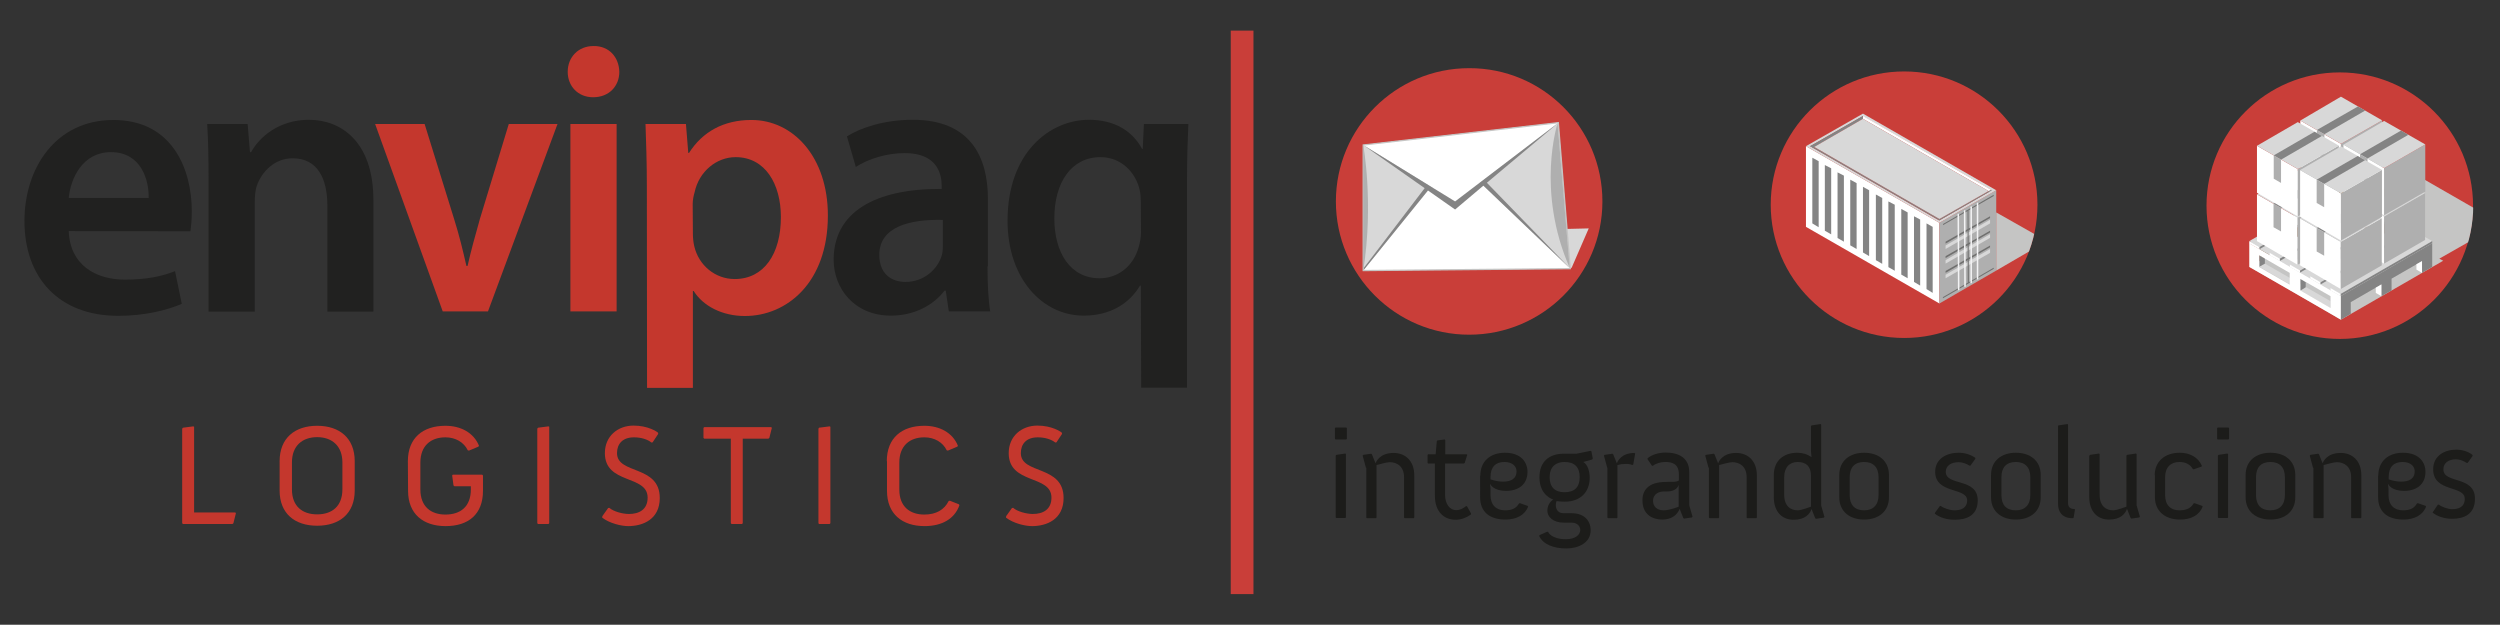<?xml version="1.0" encoding="utf-8"?>
<!-- Generator: Adobe Illustrator 28.0.0, SVG Export Plug-In . SVG Version: 6.00 Build 0)  -->
<svg version="1.1" id="Capa_1" xmlns="http://www.w3.org/2000/svg" xmlns:xlink="http://www.w3.org/1999/xlink" x="0px" y="0px"
	 viewBox="0 0 1298.2 324.4" style="enable-background:new 0 0 1298.2 324.4;" xml:space="preserve">
<rect x="0" y="0" width="1298.2" height="324.4" fill="#333333" stroke="none"/>
<style type="text/css">
	.st0{fill:#1C1C1A;}
	.st1{fill:#C93E39;}
	.st2{clip-path:url(#SVGID_00000075855352217493020980000000971919719077976241_);}
	.st3{clip-path:url(#SVGID_00000034056997739682801730000005368885985174342077_);fill:#C5C5C4;}
	.st4{fill:#683C1F;}
	.st5{fill:#7E4F24;}
	.st6{fill:#D8D8D8;}
	.st7{fill:#848484;}
	.st8{fill:#FFFFFF;}
	.st9{fill:#B07F48;}
	.st10{fill:#C79B66;}
	.st11{fill:#C8B89D;}
	.st12{fill:#9C3523;}
	.st13{fill:#A1877A;}
	.st14{fill:#AFAFAF;}
	.st15{fill:#6F6F6E;}
	.st16{fill:#F3F3F4;}
	.st17{clip-path:url(#SVGID_00000064354140535693770480000002535368542582475700_);}
	.st18{clip-path:url(#SVGID_00000047767731435672770260000006857995385923904410_);fill:#C5C5C4;}
	.st19{clip-path:url(#SVGID_00000062167483515402793310000001594287484696662698_);fill:#D8D8D8;}
	.st20{fill:none;stroke:#C5C5C4;stroke-width:0.681;stroke-miterlimit:10;}
	.st21{fill:#212120;}
	.st22{fill:#C4372D;}
</style>
<g>
	<g>
		<g>
			<g>
				<path class="st0" d="M693.2,227.9v-5.6l0.3-0.3h5.6l0.3,0.3v5.6l-0.3,0.3h-5.6L693.2,227.9z M693.6,236.6l0.3-0.4l4.7-0.7
					l0.3,0.3v32.9l-0.3,0.3h-4.7l-0.3-0.3V236.6z"/>
				<path class="st0" d="M709.3,242.9l-1.7-6.3l0.3-0.4l4.1-0.6l0.4,0.3l1.9,4.7c0.3-0.9,2.2-5.4,9.4-5.4c5.9,0,10.7,4,10.7,11.6v22
					l-0.3,0.3h-4.7l-0.3-0.3v-20.9c0-5.8-3.7-7.9-7.5-7.9c-1.5,0-5.6,1.2-6.8,1.5v27.3l-0.3,0.3h-4.7l-0.3-0.3V242.9z"/>
				<path class="st0" d="M745.2,240.7h-3.6l-0.3-0.3v-4.2l0.3-0.3h3.9l0.6-6.8l0.3-0.4l3.8-0.5l0.3,0.3v7.4h11.1l0.3,0.3l-1.3,4.2
					l-0.5,0.3h-9.7v16.2c0,4.6,2.2,8,5.9,8c2.6,0,5-2.1,5-2.1l0.5,0.1l2.1,3.8l-0.1,0.5c-2.2,1.5-4.8,2.7-7.9,2.7
					c-6.1,0-10.8-4.2-10.8-12.5V240.7z"/>
				<path class="st0" d="M768.7,247c0-7.5,5.2-11.9,12.8-11.9c8.6,0,11.7,5.2,11.7,9.9c0,6.6-4.7,9.9-11.1,9.9
					c-6.6,0-8.2-3.3-8.4-3.8l0.3,2.5v3.5c0,5.2,3,7.9,7.5,7.9c4,0,6-1.3,7.3-3.6l0.5-0.1l4,1.4l0.2,0.4c-1.6,4.3-6,6.7-11.7,6.7
					c-8.3,0-13.2-4-13.2-11.6V247z M780.5,250.1c3.7,0,7-1.2,7-5.4c0-2.3-1.8-4.8-6.3-4.8c-4.6,0-7.2,2.6-7.2,7.8v1.2
					C774,248.9,776.9,250.1,780.5,250.1"/>
				<path class="st0" d="M806.6,259.4c0,0-7.2-1.9-7.2-11.6c0-7.8,4.8-12.2,12.6-12.2h6.6l7.4-1.5l0.4,0.3l0.7,3.7l-0.3,0.5
					l-4.6,1.3c2.2,1.3,3.3,4.8,3.3,8.2c0,7.4-4.8,12.4-12.9,12.4c-2.3,0-4.3-0.3-4.3-0.3s-0.4,1-0.4,2c0,2.7,1.5,4.3,4,4.3h4.2
					c6.5,0,9.9,3.8,9.9,8.9c0,6.4-6.3,9.4-12.6,9.4c-6.5,0-12-2-14.1-6.4l0.1-0.5l4-1.8l0.5,0.1c0,0,1.5,3.8,9.3,3.8
					c4.8,0,7.4-2.3,7.4-4.8c0-1.9-1.5-3.8-4.5-3.8H812c-5.6,0-8.5-3.1-8.5-6.2C803.6,262.5,804.8,260.5,806.6,259.4 M820.3,247.8
					c0-5.3-2.7-7.9-7.9-7.9c-4.6,0-7.7,2.6-7.7,7.9c0,5.1,2.7,7.8,7.7,7.8C817.6,255.6,820.3,253,820.3,247.8"/>
				<path class="st0" d="M834.6,242.9l-1.7-6.3l0.3-0.4l4.1-0.6l0.4,0.3l1.9,4.7c0.3-0.9,2.2-5.4,9.2-5.4l0.3,0.4l-1,5.6l-0.5,0.3
					c-0.9-0.5-2.1-0.6-3.5-0.6c-1.5,0-2.8,0.2-4.2,0.6v27.3l-0.3,0.3H835l-0.3-0.3V242.9z"/>
				<path class="st0" d="M856,252.7c2.5-2,6.1-2.5,10.5-2.5h2.3c1.5,0,2.4-0.3,3-0.7v-3.2c0-5.2-3.2-6.4-6.9-6.4c-2.6,0-5,0.7-6.6,2
					l-0.5-0.1l-2.3-3.4l0.1-0.5c2.4-1.9,5.8-2.9,9.4-2.9c6.8,0,12.2,2.8,12.2,10.2v17.2l1.7,5.9l-0.3,0.4l-4.1,0.6l-0.4-0.3
					l-1.9-4.8c0,0-1.6,5.6-9.1,5.6c-4.8,0-10.2-2.5-10.2-9.9C852.8,256.6,854.1,254.2,856,252.7 M863.8,265c3.4,0,7.9-1.9,7.9-1.9
					v-11.3c-0.8,2.6-3.6,3.4-5.9,3.4h-1.6c-2.3,0-5.8,0.9-5.8,5C858.4,263,860.5,265,863.8,265"/>
				<path class="st0" d="M887.2,242.9l-1.7-6.3l0.3-0.4l4.1-0.6l0.4,0.3l1.9,4.7c0.3-0.9,2.2-5.4,9.4-5.4c5.9,0,10.7,4,10.7,11.6v22
					l-0.3,0.3h-4.7l-0.3-0.3v-20.9c0-5.8-3.7-7.9-7.5-7.9c-1.5,0-5.6,1.2-6.8,1.5v27.3l-0.3,0.3h-4.7l-0.3-0.3V242.9z"/>
				<path class="st0" d="M921.1,246.7c0-7.6,5.2-11.6,12.2-11.6c2.8,0,5.3,0.8,7.4,2.3l-0.3-3v-13.1l0.3-0.4l4.7-0.7l0.3,0.3v42
					l1.7,5.9l-0.3,0.4l-4.1,0.6l-0.4-0.3l-1.9-4.8c-0.8,2.5-3.3,5.6-9.3,5.6c-6,0-10.3-4.1-10.3-11.8V246.7z M933.6,265
					c1.8,0,6.8-1.9,6.8-1.9V247c0-4.7-2.4-7.1-6.9-7.1c-4.1,0-7,2.7-7,7.9v9.1C926.5,262.8,929.8,265,933.6,265"/>
				<path class="st0" d="M955.1,246.7c0-7.5,5.5-11.6,12.9-11.6c7.4,0,12.9,4.1,12.9,11.6v11.5c0,7.5-5.5,11.6-12.9,11.6
					c-7.4,0-12.9-4.1-12.9-11.6V246.7z M968,265c4.7,0,7.5-2.8,7.5-7.9v-9.3c0-5.2-2.8-7.9-7.5-7.9c-4.8,0-7.5,2.7-7.5,7.9v9.3
					C960.5,262.3,963.2,265,968,265"/>
				<path class="st0" d="M1004.7,266.4l2.6-3.6l0.5-0.1c1.4,1.2,4.9,2.3,7,2.3c3.5,0,6.7-1.1,6.7-5.2c0-6.8-16.6-3.2-16.6-14.8
					c0-6.9,6.1-9.9,12.1-9.9c3.1,0,6,0.8,8.7,2.6l0.1,0.5l-2.6,3.6h-0.5c-1.5-1-3.7-1.8-5.6-1.8c-4,0-6.7,1.9-6.7,5
					c0,7.5,16.6,3,16.6,14.8c0,7.8-5.6,10.1-12,10.1c-3.9,0-7.7-1.1-10.2-3.1L1004.7,266.4z"/>
				<path class="st0" d="M1033.9,246.7c0-7.5,5.5-11.6,12.9-11.6c7.4,0,12.9,4.1,12.9,11.6v11.5c0,7.5-5.5,11.6-12.9,11.6
					c-7.4,0-12.9-4.1-12.9-11.6V246.7z M1046.8,265c4.7,0,7.5-2.8,7.5-7.9v-9.3c0-5.2-2.8-7.9-7.5-7.9c-4.8,0-7.5,2.7-7.5,7.9v9.3
					C1039.3,262.3,1041.9,265,1046.8,265"/>
				<path class="st0" d="M1068.6,221.3l0.3-0.4l4.7-0.7l0.3,0.3v40.8c0,2.6,2,3,3,3h0.3l0.3,0.3l-0.7,4.2l-0.3,0.3h-0.5
					c-1.8,0-7.3-0.5-7.3-7.6V221.3z"/>
				<path class="st0" d="M1085,236.6l0.3-0.4l4.7-0.7l0.3,0.3v21.1c0,5.9,3.3,8.1,7.1,8.1c1.8,0,6.8-1.9,6.8-1.9v-26.5l0.3-0.4
					l4.7-0.7l0.3,0.3v26.6l1.7,5.9l-0.3,0.4l-4.1,0.6l-0.4-0.3l-1.9-4.8c-0.8,2.5-3.3,5.6-9.3,5.6c-6,0-10.3-4.1-10.3-11.8V236.6z"
					/>
				<path class="st0" d="M1118.9,246.8c0-6.8,4.8-11.7,13.1-11.7c5,0,9.5,2.3,11.4,6.8l-0.2,0.4l-4,1.4l-0.5-0.1
					c-1.2-2.3-3.7-3.7-7-3.7c-4.5,0-7.4,2.8-7.4,7.9v9.3c0,5.2,2.9,7.9,7.4,7.9c4.2,0,6.2-1.5,7.4-3.6l0.5-0.1l4,1.4l0.2,0.4
					c-1.7,4.4-6,6.7-11.7,6.7c-8.3,0-13.1-4.8-13.1-11.6V246.8z"/>
				<path class="st0" d="M1151.3,227.9v-5.6l0.3-0.3h5.6l0.3,0.3v5.6l-0.3,0.3h-5.6L1151.3,227.9z M1151.7,236.6l0.3-0.4l4.7-0.7
					l0.3,0.3v32.9l-0.3,0.3h-4.7l-0.3-0.3V236.6z"/>
				<path class="st0" d="M1166.1,246.7c0-7.5,5.5-11.6,12.9-11.6c7.4,0,12.9,4.1,12.9,11.6v11.5c0,7.5-5.5,11.6-12.9,11.6
					c-7.4,0-12.9-4.1-12.9-11.6V246.7z M1179,265c4.7,0,7.5-2.8,7.5-7.9v-9.3c0-5.2-2.8-7.9-7.5-7.9c-4.8,0-7.5,2.7-7.5,7.9v9.3
					C1171.5,262.3,1174.2,265,1179,265"/>
				<path class="st0" d="M1201.1,242.9l-1.7-6.3l0.3-0.4l4.1-0.6l0.4,0.3l1.9,4.7c0.3-0.9,2.2-5.4,9.4-5.4c5.9,0,10.7,4,10.7,11.6
					v22l-0.3,0.3h-4.7l-0.3-0.3v-20.9c0-5.8-3.7-7.9-7.5-7.9c-1.5,0-5.6,1.2-6.8,1.5v27.3l-0.3,0.3h-4.7l-0.3-0.3V242.9z"/>
				<path class="st0" d="M1235,247c0-7.5,5.2-11.9,12.8-11.9c8.6,0,11.7,5.2,11.7,9.9c0,6.6-4.7,9.9-11.1,9.9
					c-6.6,0-8.2-3.3-8.4-3.8l0.3,2.5v3.5c0,5.2,3,7.9,7.5,7.9c4,0,6-1.3,7.3-3.6l0.5-0.1l4,1.4l0.2,0.4c-1.6,4.3-6,6.7-11.7,6.7
					c-8.3,0-13.2-4-13.2-11.6V247z M1246.9,250.1c3.7,0,7-1.2,7-5.4c0-2.3-1.8-4.8-6.3-4.8c-4.6,0-7.2,2.6-7.2,7.8v1.2
					C1240.4,248.9,1243.3,250.1,1246.9,250.1"/>
				<path class="st1" d="M1284.2,106.8c0,38.2-31,69.2-69.2,69.2c-38.2,0-69.2-31-69.2-69.2c0-38.2,31-69.2,69.2-69.2
					C1253.2,37.6,1284.2,68.6,1284.2,106.8"/>
			</g>
			<g>
				<defs>
					<path id="SVGID_1_" d="M1145.9,106.8c0,38.2,31,69.2,69.2,69.2c38.2,0,69.2-31,69.2-69.2c0-38.2-31-69.2-69.2-69.2
						C1176.9,37.6,1145.9,68.6,1145.9,106.8"/>
				</defs>
				<clipPath id="SVGID_00000003806844963835438450000000543513338378391729_">
					<use xlink:href="#SVGID_1_"  style="overflow:visible;"/>
				</clipPath>
				<g style="clip-path:url(#SVGID_00000003806844963835438450000000543513338378391729_);">
					<g>
						<defs>
							<rect id="SVGID_00000058590831816605476570000010764262470966733959_" x="1168.1" y="89.6" width="130.6" height="76.4"/>
						</defs>
						<clipPath id="SVGID_00000061461168053084874200000018323638286487536523_">
							<use xlink:href="#SVGID_00000058590831816605476570000010764262470966733959_"  style="overflow:visible;"/>
						</clipPath>
						<polygon style="clip-path:url(#SVGID_00000061461168053084874200000018323638286487536523_);fill:#C5C5C4;" points="
							1215.6,166 1268.7,135.4 1266.7,134.3 1298.7,116.1 1252.6,89.6 1168.1,138.6 						"/>
					</g>
				</g>
			</g>
			<g>
				<polygon class="st4" points="1251.8,131.7 1215.5,111.3 1215.5,99.5 1262,125.8 				"/>
				<polygon class="st5" points="1215.4,98.8 1214.1,99.7 1260.6,126.6 1262,125.8 				"/>
				<polygon class="st4" points="1173.2,135.6 1220.8,108.2 1220.8,100.8 1173.2,128.3 				"/>
				<polygon class="st6" points="1168,126.3 1173.3,123.3 1215.6,147.7 1257.7,123.3 1263,126.3 1215.5,153.8 				"/>
				<polygon class="st7" points="1215.5,166 1220.7,163 1220.7,156.9 1231.4,150.7 1236.6,147.7 1236.6,153.8 1241.9,150.8 
					1241.9,144.7 1257.7,135.6 1257.7,141.7 1263,138.6 1263,126.3 1215.5,153.8 				"/>
				<polygon class="st8" points="1257.7,141.7 1254.8,140 1254.8,137.2 1257.7,135.6 				"/>
				<polygon class="st8" points="1236.6,153.8 1233.7,152.1 1233.7,149.4 1236.6,147.7 				"/>
				<polygon class="st6" points="1178.6,131.3 1226.1,103.9 1231.4,107 1183.9,134.4 				"/>
				<polygon class="st6" points="1189.1,137.4 1194.5,140.5 1242,113 1236.6,109.9 				"/>
				<polygon class="st6" points="1199.7,143.5 1247.1,116.1 1252.5,119.1 1205,146.5 				"/>
				<polygon class="st6" points="1210.2,149.6 1257.7,122.2 1263,125.2 1215.5,152.6 				"/>
				<polygon class="st8" points="1178.6,131.3 1178.6,132.5 1183.9,135.5 1183.9,134.4 				"/>
				<polygon class="st8" points="1189.1,137.4 1189.1,138.6 1194.3,141.6 1194.4,140.5 				"/>
				<polygon class="st8" points="1199.7,143.5 1199.7,144.7 1205,147.7 1205,146.6 				"/>
				<polygon class="st8" points="1210.2,149.6 1210.2,150.8 1215.4,153.8 1215.5,152.7 				"/>
				<polygon class="st8" points="1168,125.2 1168,126.4 1173.3,129.4 1173.3,128.3 				"/>
				<polygon class="st6" points="1168,125.2 1215.5,97.8 1220.8,100.8 1173.3,128.3 				"/>
				<polygon class="st7" points="1220.8,100.8 1220.8,102 1173.3,129.4 1173.3,128.3 				"/>
				<polygon class="st7" points="1183.9,134.3 1183.9,135.5 1231.4,108.1 1231.4,107 				"/>
				<polygon class="st7" points="1194.4,140.5 1242,113 1242,114.1 1194.3,141.6 				"/>
				<polygon class="st7" points="1205,146.6 1205,147.7 1252.5,120.4 1252.5,119.2 				"/>
				<polygon class="st7" points="1263,125.2 1263,126.3 1215.5,153.8 1215.5,152.6 				"/>
				<polygon class="st5" points="1194.5,112 1215.6,124.3 1215.6,99.8 1194.5,87.7 				"/>
				<polygon class="st9" points="1215.6,99.8 1236.9,87.6 1236.9,112 1215.6,124.3 				"/>
				<polygon class="st10" points="1194.5,87.7 1215.6,99.8 1236.9,87.6 1215.6,75.4 				"/>
				<polygon class="st11" points="1203.1,92.6 1224.4,80.4 1228.1,82.6 1207,94.9 				"/>
				<polygon class="st12" points="1203.6,117.3 1203.6,111.1 1206.5,112.7 1206.5,119 				"/>
				<polygon class="st13" points="1203.1,92.6 1203.1,104.8 1207,107 1207,94.9 				"/>
				<polygon class="st8" points="1216.9,124.6 1238,136.9 1238,112.4 1216.9,100.3 				"/>
				<polygon class="st14" points="1238,112.4 1259.3,100.2 1259.3,124.6 1238,136.9 				"/>
				<polygon class="st6" points="1216.9,100.3 1238,112.4 1259.3,100.2 1238,88 				"/>
				<polygon class="st11" points="1225.5,105.2 1246.8,93 1250.5,95.1 1229.4,107.4 				"/>
				<polygon class="st12" points="1226,129.9 1226,123.7 1228.9,125.3 1228.9,131.6 				"/>
				<polygon class="st13" points="1225.5,105.2 1225.5,117.4 1229.4,119.6 1229.4,107.4 				"/>
				<polygon class="st8" points="1172,125.2 1193.1,137.5 1193.1,113 1172,100.9 				"/>
				<polygon class="st14" points="1193.1,113 1214.4,100.8 1214.4,125.2 1193.1,137.5 				"/>
				<polygon class="st6" points="1172,100.9 1193.1,113 1214.4,100.8 1193.1,88.6 				"/>
				<polygon class="st7" points="1180.6,105.8 1201.9,93.6 1205.7,95.7 1184.5,108 				"/>
				<polygon class="st14" points="1180.6,105.8 1180.6,118 1184.5,120.2 1184.5,108 				"/>
				<polygon class="st8" points="1194.4,137.8 1215.5,150.1 1215.5,125.6 1194.4,113.4 				"/>
				<polygon class="st14" points="1215.5,125.6 1236.8,113.3 1236.8,137.8 1215.5,150.1 				"/>
				<polygon class="st6" points="1194.4,113.4 1215.5,125.6 1236.8,113.3 1215.5,101.1 				"/>
				<polygon class="st7" points="1203,118.4 1224.3,106.1 1228.1,108.3 1206.9,120.6 				"/>
				<polygon class="st14" points="1203,118.4 1203,130.6 1206.9,132.8 1206.9,120.6 				"/>
				<polygon class="st8" points="1194.5,86.9 1215.6,99.2 1215.6,74.7 1194.5,62.6 				"/>
				<polygon class="st14" points="1215.6,74.7 1237,62.5 1237,86.9 1215.6,99.2 				"/>
				<polygon class="st6" points="1194.5,62.6 1215.6,74.7 1237,62.5 1215.6,50.2 				"/>
				<polygon class="st7" points="1203.1,67.5 1224.4,55.3 1228.2,57.4 1207,69.7 				"/>
				<polygon class="st12" points="1203.6,92.2 1203.6,86 1206.5,87.6 1206.5,93.9 				"/>
				<polygon class="st14" points="1203.1,67.5 1203.1,79.7 1207,81.9 1207,69.7 				"/>
				<polygon class="st8" points="1216.9,99.5 1238,111.8 1238,87.3 1216.9,75.1 				"/>
				<polygon class="st14" points="1238,87.3 1259.4,75 1259.4,99.5 1238,111.8 				"/>
				<polygon class="st6" points="1216.9,75.1 1238,87.3 1259.4,75 1238,62.8 				"/>
				<polygon class="st7" points="1225.5,80.1 1246.8,67.8 1250.6,70 1229.4,82.3 				"/>
				<polygon class="st12" points="1226,104.8 1226,98.6 1228.9,100.1 1228.9,106.5 				"/>
				<polygon class="st14" points="1225.5,80.1 1225.5,92.3 1229.4,94.4 1229.4,82.3 				"/>
				<polygon class="st8" points="1172,100.1 1193.2,112.4 1193.2,87.8 1172,75.7 				"/>
				<polygon class="st14" points="1193.2,87.8 1214.5,75.6 1214.5,100.1 1193.2,112.4 				"/>
				<polygon class="st6" points="1172,75.7 1193.2,87.8 1214.5,75.6 1193.2,63.4 				"/>
				<polygon class="st7" points="1180.7,80.7 1201.9,68.4 1205.7,70.6 1184.5,82.9 				"/>
				<polygon class="st14" points="1180.7,80.7 1180.7,92.8 1184.5,95 1184.5,82.9 				"/>
				<polygon class="st8" points="1194.4,112.6 1215.6,124.9 1215.6,100.4 1194.4,88.3 				"/>
				<polygon class="st14" points="1215.6,100.4 1236.9,88.2 1236.9,112.6 1215.6,124.9 				"/>
				<polygon class="st6" points="1194.4,88.3 1215.6,100.4 1236.9,88.2 1215.6,76 				"/>
				<polygon class="st7" points="1203,93.3 1224.3,81 1228.1,83.2 1206.9,95.5 				"/>
				<polygon class="st14" points="1203,93.3 1203,105.4 1206.9,107.6 1206.9,95.5 				"/>
				<polygon class="st6" points="1176.1,136.9 1210.2,156.4 1210.2,159.9 1173.2,138.5 				"/>
				<polygon class="st7" points="1194.5,150.9 1197.3,149.2 1197.3,146.5 1194.5,144.8 				"/>
				<polygon class="st7" points="1173.2,138.5 1176.1,136.9 1176.1,134.1 1173.2,132.5 				"/>
				<path class="st8" d="M1215.5,166v-12.2l-47.5-27.5v12.3l23.5,13.5v0l18.7,10.8L1215.5,166z M1173.2,132.6l15.8,9.1v5.8v0.3
					l-15.8-9.1V132.6z M1194.5,144.8l15.7,9l0,6.1l-15.7-9.1V144.8z"/>
				<path class="st1" d="M1058,106.3c0,38.2-31,69.2-69.2,69.2c-38.2,0-69.3-31-69.3-69.2c0-38.2,31-69.2,69.3-69.2
					C1027,37.1,1058,68.1,1058,106.3"/>
				<polygon class="st8" points="1007.1,157.6 1007.1,115.7 937.8,75.9 937.8,117.8 				"/>
				<polygon class="st14" points="1007.1,115.7 1036.6,98.8 1036.6,140.5 1007.1,157.6 				"/>
				<polygon class="st6" points="1010.3,144.5 1033.4,131.3 1033.4,129.3 1010.3,142.7 				"/>
				<polygon class="st6" points="1010.3,136.9 1033.4,123.5 1033.4,121.6 1010.3,135.1 				"/>
				<polygon class="st6" points="1010.3,129.3 1033.4,116 1033.4,114.1 1010.3,127.5 				"/>
				<path class="st6" d="M967.4,61.7l-0.1-1.4l67,38.5l-27.3,15.7l-65.3-37.6l-1.7-1l27.3-15.6 M967.4,59l-29.6,16.9l69.3,39.8
					l29.5-16.9L967.4,59z"/>
				<polygon class="st7" points="967.4,60.2 967.4,61.7 941.5,76.7 940,75.9 				"/>
				<polygon class="st8" points="967.4,60.2 967.4,61.7 1033.1,99.5 1034.4,98.8 				"/>
				<polygon class="st7" points="1034.4,98.8 1007.1,114.4 940,75.9 940.6,75.5 1007.1,113.7 1033.9,98.5 				"/>
				<polygon class="st7" points="941.1,81.9 944.4,83.7 944.4,118 941.1,116 				"/>
				<polygon class="st7" points="947.6,85.7 950.9,87.4 950.9,121.7 947.6,119.8 				"/>
				<polygon class="st7" points="954.2,89.5 957.5,91.2 957.5,125.5 954.2,123.6 				"/>
				<polygon class="st7" points="960.8,93.3 964.1,95.1 964.1,129.3 960.8,127.4 				"/>
				<polygon class="st7" points="967.4,97 970.6,98.8 970.6,133 967.4,131.1 				"/>
				<polygon class="st7" points="974.1,101 977.4,102.8 977.4,137 974.1,135.1 				"/>
				<polygon class="st7" points="980.6,104.6 983.9,106.3 983.9,140.6 980.6,138.7 				"/>
				<polygon class="st7" points="987.3,108.5 990.6,110.3 990.6,144.5 987.3,142.6 				"/>
				<polygon class="st7" points="993.9,112.3 997.1,114 997.1,148.3 993.9,146.4 				"/>
				<polygon class="st7" points="1000.4,116 1003.6,117.8 1003.6,152.1 1000.4,150.1 				"/>
				<polygon class="st15" points="1010.3,133 1010.3,134 1033.4,120.7 1033.4,119.8 				"/>
				<polygon class="st15" points="1010.3,125.5 1010.3,126.5 1033.4,113.2 1033.4,112.3 				"/>
				<polygon class="st15" points="1010.3,140.7 1010.3,141.7 1033.4,128.4 1033.4,127.5 				"/>
				<polygon class="st15" points="1035.3,101.8 1035.3,101.1 1009,116.3 1009,116.9 1021.7,109.6 1021.8,146.8 1008.9,154.3 
					1008.9,154.9 1035.3,139.6 1035.3,139 1022.4,146.5 1022.2,109.3 				"/>
				<polygon class="st6" points="942.1,76.3 1007.1,113.7 1032.6,99.2 967.4,61.7 				"/>
				<path class="st16" d="M1020.4,149c-0.2,0-0.4-0.2-0.4-0.4l-0.2-39.1c0-0.2,0.2-0.4,0.4-0.4h0c0.2,0,0.4,0.2,0.4,0.4l0.2,39.1
					C1020.7,148.8,1020.6,149,1020.4,149z"/>
				<path class="st16" d="M1023.6,147.1c-0.2,0-0.4-0.2-0.4-0.4v-39.2c0-0.2,0.2-0.4,0.4-0.4c0.2,0,0.4,0.2,0.4,0.4v39.2
					C1023.9,146.9,1023.8,147.1,1023.6,147.1"/>
				<path class="st16" d="M1026.9,145.2c-0.2,0-0.4-0.2-0.4-0.4v-39.2c0-0.2,0.2-0.4,0.4-0.4c0.2,0,0.4,0.2,0.4,0.4v39.2
					C1027.3,145,1027.1,145.2,1026.9,145.2"/>
				<path class="st16" d="M1017.1,150.8c-0.2,0-0.4-0.2-0.4-0.4l-0.2-39.1c0-0.2,0.2-0.4,0.4-0.4h0c0.2,0,0.4,0.2,0.4,0.4l0.2,39.1
					C1017.4,150.6,1017.3,150.8,1017.1,150.8z"/>
			</g>
			<g>
				<defs>
					<path id="SVGID_00000158031078074395720670000007763330754002360200_" d="M919.5,106.3c0,38.2,31,69.2,69.2,69.2
						c38.2,0,69.3-31,69.3-69.2c0-38.2-31-69.2-69.3-69.2C950.5,37.1,919.5,68.1,919.5,106.3"/>
				</defs>
				<clipPath id="SVGID_00000071522880007093547360000008936953498194973114_">
					<use xlink:href="#SVGID_00000158031078074395720670000007763330754002360200_"  style="overflow:visible;"/>
				</clipPath>
				<g style="clip-path:url(#SVGID_00000071522880007093547360000008936953498194973114_);">
					<g>
						<defs>
							<rect id="SVGID_00000150819104739792939370000007374276602934512259_" x="1036.6" y="110.3" width="26.3" height="30.2"/>
						</defs>
						<clipPath id="SVGID_00000073690207813759626800000014760719829227338894_">
							<use xlink:href="#SVGID_00000150819104739792939370000007374276602934512259_"  style="overflow:visible;"/>
						</clipPath>
						<polygon style="clip-path:url(#SVGID_00000073690207813759626800000014760719829227338894_);fill:#C5C5C4;" points="
							1036.6,140.5 1062.9,125.2 1036.6,110.3 						"/>
					</g>
				</g>
			</g>
			<g>
				<path class="st1" d="M832.1,104.6c0,38.2-31,69.2-69.2,69.2c-38.2,0-69.2-31-69.2-69.2c0-38.2,31-69.2,69.2-69.2
					C801.1,35.3,832.1,66.3,832.1,104.6"/>
				<g>
					<g>
						<defs>
							<rect id="SVGID_00000160874384408141800700000002376649451186729874_" x="707.9" y="118.6" width="117.1" height="21.9"/>
						</defs>
						<clipPath id="SVGID_00000125576576262905672350000013026458409702367127_">
							<use xlink:href="#SVGID_00000160874384408141800700000002376649451186729874_"  style="overflow:visible;"/>
						</clipPath>
						<polygon style="clip-path:url(#SVGID_00000125576576262905672350000013026458409702367127_);fill:#D8D8D8;" points="
							816.1,139.1 825,118.6 715.2,121.3 707.9,140.5 						"/>
					</g>
				</g>
				<polygon class="st6" points="707.9,75.3 707.9,139.5 815.4,139.5 809.2,63.7 				"/>
				<polygon class="st8" points="815.4,139.5 768.6,94.8 809.2,63.7 707.9,75.3 743.1,97 707.9,140.5 				"/>
				<polygon class="st7" points="755.6,104.6 707.9,75.3 739.8,97.7 707.9,139.5 707.9,140.5 741.5,98.9 755.6,108.8 770.3,96.4 
					815.4,139.5 772.1,94.9 809.3,63.7 				"/>
				<polygon class="st20" points="815.4,139.5 707.9,140.5 707.9,75.3 809.2,63.7 				"/>
				<path class="st14" d="M707.9,75.3c0,0,5.6,30.1,0,65.2V75.3z"/>
				<path class="st14" d="M808.8,64.1c0,0-11.3,34.8,6.3,75L808.8,64.1z"/>
				<g>
					<rect x="639.1" y="15.9" class="st1" width="11.8" height="292.6"/>
				</g>
				<path class="st0" d="M1263.4,265.8l2.5-3.7l0.5-0.1c1.4,1.2,4.8,2.4,6.9,2.4c3.4,0,6.6-1.1,6.6-5.4c0-7.1-16.4-3.2-16.4-15.3
					c0-7.1,6-10.2,11.9-10.2c3,0,6,0.8,8.5,2.7l0.1,0.5l-2.6,3.7h-0.5c-1.5-1-3.6-1.9-5.5-1.9c-3.9,0-6.6,1.9-6.6,5.2
					c0,7.7,16.4,3.1,16.4,15.3c0,8-5.6,10.4-11.9,10.4c-3.8,0-7.6-1.2-10.1-3.2L1263.4,265.8z"/>
				<path class="st21" d="M35.7,120c0.6,17.6,14,25.2,29.1,25.2c11.1,0,19-1.6,26.1-4.4l3.5,17c-8.1,3.4-19.4,6.2-33,6.2
					c-30.7,0-48.7-19.6-48.7-49.3c0-27,15.9-52.4,46.2-52.4c30.9,0,40.7,26,40.7,47.4c0,4.6-0.4,8.2-0.7,10.4L35.7,120L35.7,120z
					 M77.2,102.8c0.2-9-3.7-23.8-19.6-23.8c-14.8,0-21,13.8-21.9,23.8H77.2z"/>
				<path class="st21" d="M108.3,93.4c0-11.2-0.2-20.6-0.7-29h21l1.2,14.6h0.6c4.1-7.6,14.3-16.8,30-16.8c16.4,0,33.5,11,33.5,41.8
					v57.8H170v-55c0-14-5.1-24.6-18-24.6c-9.5,0-16.1,7-18.7,14.4c-0.7,2.2-1,5.2-1,8v57.2h-24V93.4z"/>
				<path class="st22" d="M220.5,64.4l15.3,49.3c2.7,8.6,4.6,16.4,6.4,24.4h0.6c1.8-8,3.9-15.6,6.4-24.4l15-49.3h25.3l-36.1,97.3
					h-23.5l-35.1-97.3H220.5z"/>
				<path class="st22" d="M321.6,37.3c0,7.4-5.3,13.2-13.6,13.2c-7.9,0-13.2-5.8-13.2-13.2c0-7.6,5.5-13.4,13.4-13.4
					C316.3,23.8,321.4,29.7,321.6,37.3 M296.2,64.4h24v97.3h-24V64.4z"/>
				<path class="st22" d="M335.9,96.8c0-12.8-0.4-23.2-0.7-32.4h21l1.2,15h0.4c7-11,18-17.1,32.4-17.1c21.7,0,39.7,19.2,39.7,49.6
					c0,35.1-21.5,52.2-43.1,52.2c-11.8,0-21.7-5.2-26.6-13h-0.4v50.3H336L335.9,96.8L335.9,96.8z M359.8,121c0,2.4,0.2,4.6,0.7,6.8
					c2.3,10,10.9,17.1,21,17.1c15.2,0,24-13,24-32.2c0-17.1-8.1-31.1-23.5-31.1c-9.9,0-19,7.4-21.3,18.2c-0.6,2-1,4.2-1,6.2
					L359.8,121L359.8,121z"/>
				<path class="st21" d="M512.8,138.3c0,8.8,0.4,17.4,1.4,23.4h-21.5l-1.6-10.8h-0.6c-5.8,7.6-15.7,13-27.9,13
					c-19,0-29.7-14.2-29.7-29c0-24.6,21.2-37,56.1-36.8v-1.6c0-6.4-2.5-17-19.2-17c-9.3,0-19,3-25.4,7.2l-4.6-15.9
					c7-4.4,19.2-8.6,34.2-8.6c30.2,0,39,19.7,39,41v35.1H512.8z M489.6,114.2c-16.9-0.4-33,3.4-33,18.2c0,9.5,6,14,13.6,14
					c9.5,0,16.4-6.4,18.7-13.3c0.6-1.8,0.7-3.8,0.7-5.4V114.2z"/>
				<path class="st21" d="M592.4,148.3H592c-5.6,9.4-15.5,15.6-29.3,15.6c-21.2,0-39.5-19-39.5-49.3c0-35.6,22.1-52.4,42.3-52.4
					c13.2,0,22.5,5.8,27.5,15l0.4,0.2l0.6-13h23.1c-0.4,8.8-0.7,18-0.7,28.2v108.7h-23.8L592.4,148.3L592.4,148.3z M592.4,104.6
					c0-2-0.2-4.2-0.6-6c-2.1-9.2-9.7-17-20.3-17c-15.3,0-24,13.3-24,31.8c0,17.8,8.3,31.1,23.5,31.1c9.7,0,17.6-6.4,20.3-16.2
					c0.7-2.4,1.2-5.2,1.2-7.6L592.4,104.6L592.4,104.6z"/>
				<polygon class="st22" points="94.6,222.6 95,222.1 100.4,221.4 100.8,221.6 100.8,266.1 122.2,266.1 122.5,266.5 121.2,271.7 
					120.7,272.1 95,272.1 94.6,271.7 				"/>
				<path class="st22" d="M145.2,239.5c0-12,7.9-18.4,19.5-18.4c11.6,0,19.5,6.4,19.5,18.4v15.2c0,12-7.9,18.3-19.5,18.3
					c-11.6,0-19.5-6.3-19.5-18.3V239.5z M164.7,267.1c7.6,0,13.1-4.1,13.1-13v-14c0-8.6-5.5-13.1-13.1-13.1
					c-7.6,0-13.1,4.4-13.1,13.1v14C151.6,263,157.1,267.1,164.7,267.1"/>
				<path class="st22" d="M211.8,239.5c0-12.1,7.8-18.4,19.5-18.4c8.1,0,14.7,3.7,17.4,10.3l-0.2,0.5l-5,2.1l-0.6-0.2
					c-2-4.1-6.3-6.7-11.6-6.7c-7.6,0-13,4.4-13,13.1v14c0,8.9,5.5,13,13,13c7.8,0,13.2-4.1,13.2-13v-1.7H236l-0.5-0.4l-0.7-5.2
					l0.3-0.4h15.3l0.4,0.4v8c0,12-7.4,18.3-19.4,18.3c-11.6,0-19.5-6.3-19.5-18.3L211.8,239.5L211.8,239.5z"/>
				<polygon class="st22" points="279,222.6 279.4,222.1 284.8,221.4 285.2,221.6 285.2,271.7 284.8,272.1 279.4,272.1 279,271.7 
									"/>
				<path class="st22" d="M312.8,268l3-4.2l0.6-0.1c2.1,1.9,6.9,3.2,10.2,3.2c5.3,0,9.7-2.3,9.7-8.5c0-12-22.2-6.7-22.2-23.1
					c0-8.9,6.8-14.3,14.9-14.3c7.4,0,12.1,3.1,12.7,3.7l0.1,0.6l-2.9,4.4l-0.6,0.1c-2-1.6-5.3-2.7-9.1-2.7c-5.9,0-8.8,3.4-8.8,8.2
					c0,11.2,22.2,6,22.2,23.3c0,11.2-8.9,14.6-16.4,14.6c-3.5,0-9.6-1.4-13.5-4.4L312.8,268z"/>
				<polygon class="st22" points="379.4,227.8 365.7,227.8 365.3,227.4 365.3,222.2 365.7,221.8 400.5,221.8 400.8,222.2 
					399.5,227.4 399,227.8 385.7,227.8 385.7,271.7 385.3,272.1 379.9,272.1 379.5,271.7 379.5,227.8 				"/>
				<polygon class="st22" points="425,222.6 425.3,222.1 430.8,221.4 431.2,221.6 431.2,271.7 430.8,272.1 425.3,272.1 425,271.7 
									"/>
				<path class="st22" d="M460.5,239.5c0-12.1,7.8-18.4,19.5-18.4c8.1,0,14.7,3.7,17.4,10.3l-0.2,0.5l-5,2.1l-0.6-0.2
					c-2-4.1-6.3-6.7-11.6-6.7c-7.6,0-13,4.4-13,13.1v14c0,8.9,5.5,13,13,13c6.1,0,10.4-2.5,12.6-7l0.6-0.2l4.8,1.9l0.2,0.5
					c-2.5,7-9,10.8-18.1,10.8c-11.6,0-19.5-6.3-19.5-18.3V239.5z"/>
				<path class="st22" d="M522.5,268l3-4.2l0.6-0.1c2.1,1.9,6.9,3.2,10.2,3.2c5.3,0,9.7-2.3,9.7-8.5c0-12-22.2-6.7-22.2-23.1
					c0-8.9,6.8-14.3,14.9-14.3c7.4,0,12.1,3.1,12.7,3.7l0.1,0.6l-2.9,4.4l-0.6,0.1c-2-1.6-5.3-2.7-9.1-2.7c-5.9,0-8.8,3.4-8.8,8.2
					c0,11.2,22.2,6,22.2,23.3c0,11.2-8.9,14.6-16.4,14.6c-3.5,0-9.6-1.4-13.5-4.4L522.5,268z"/>
			</g>
		</g>
	</g>
</g>
</svg>

